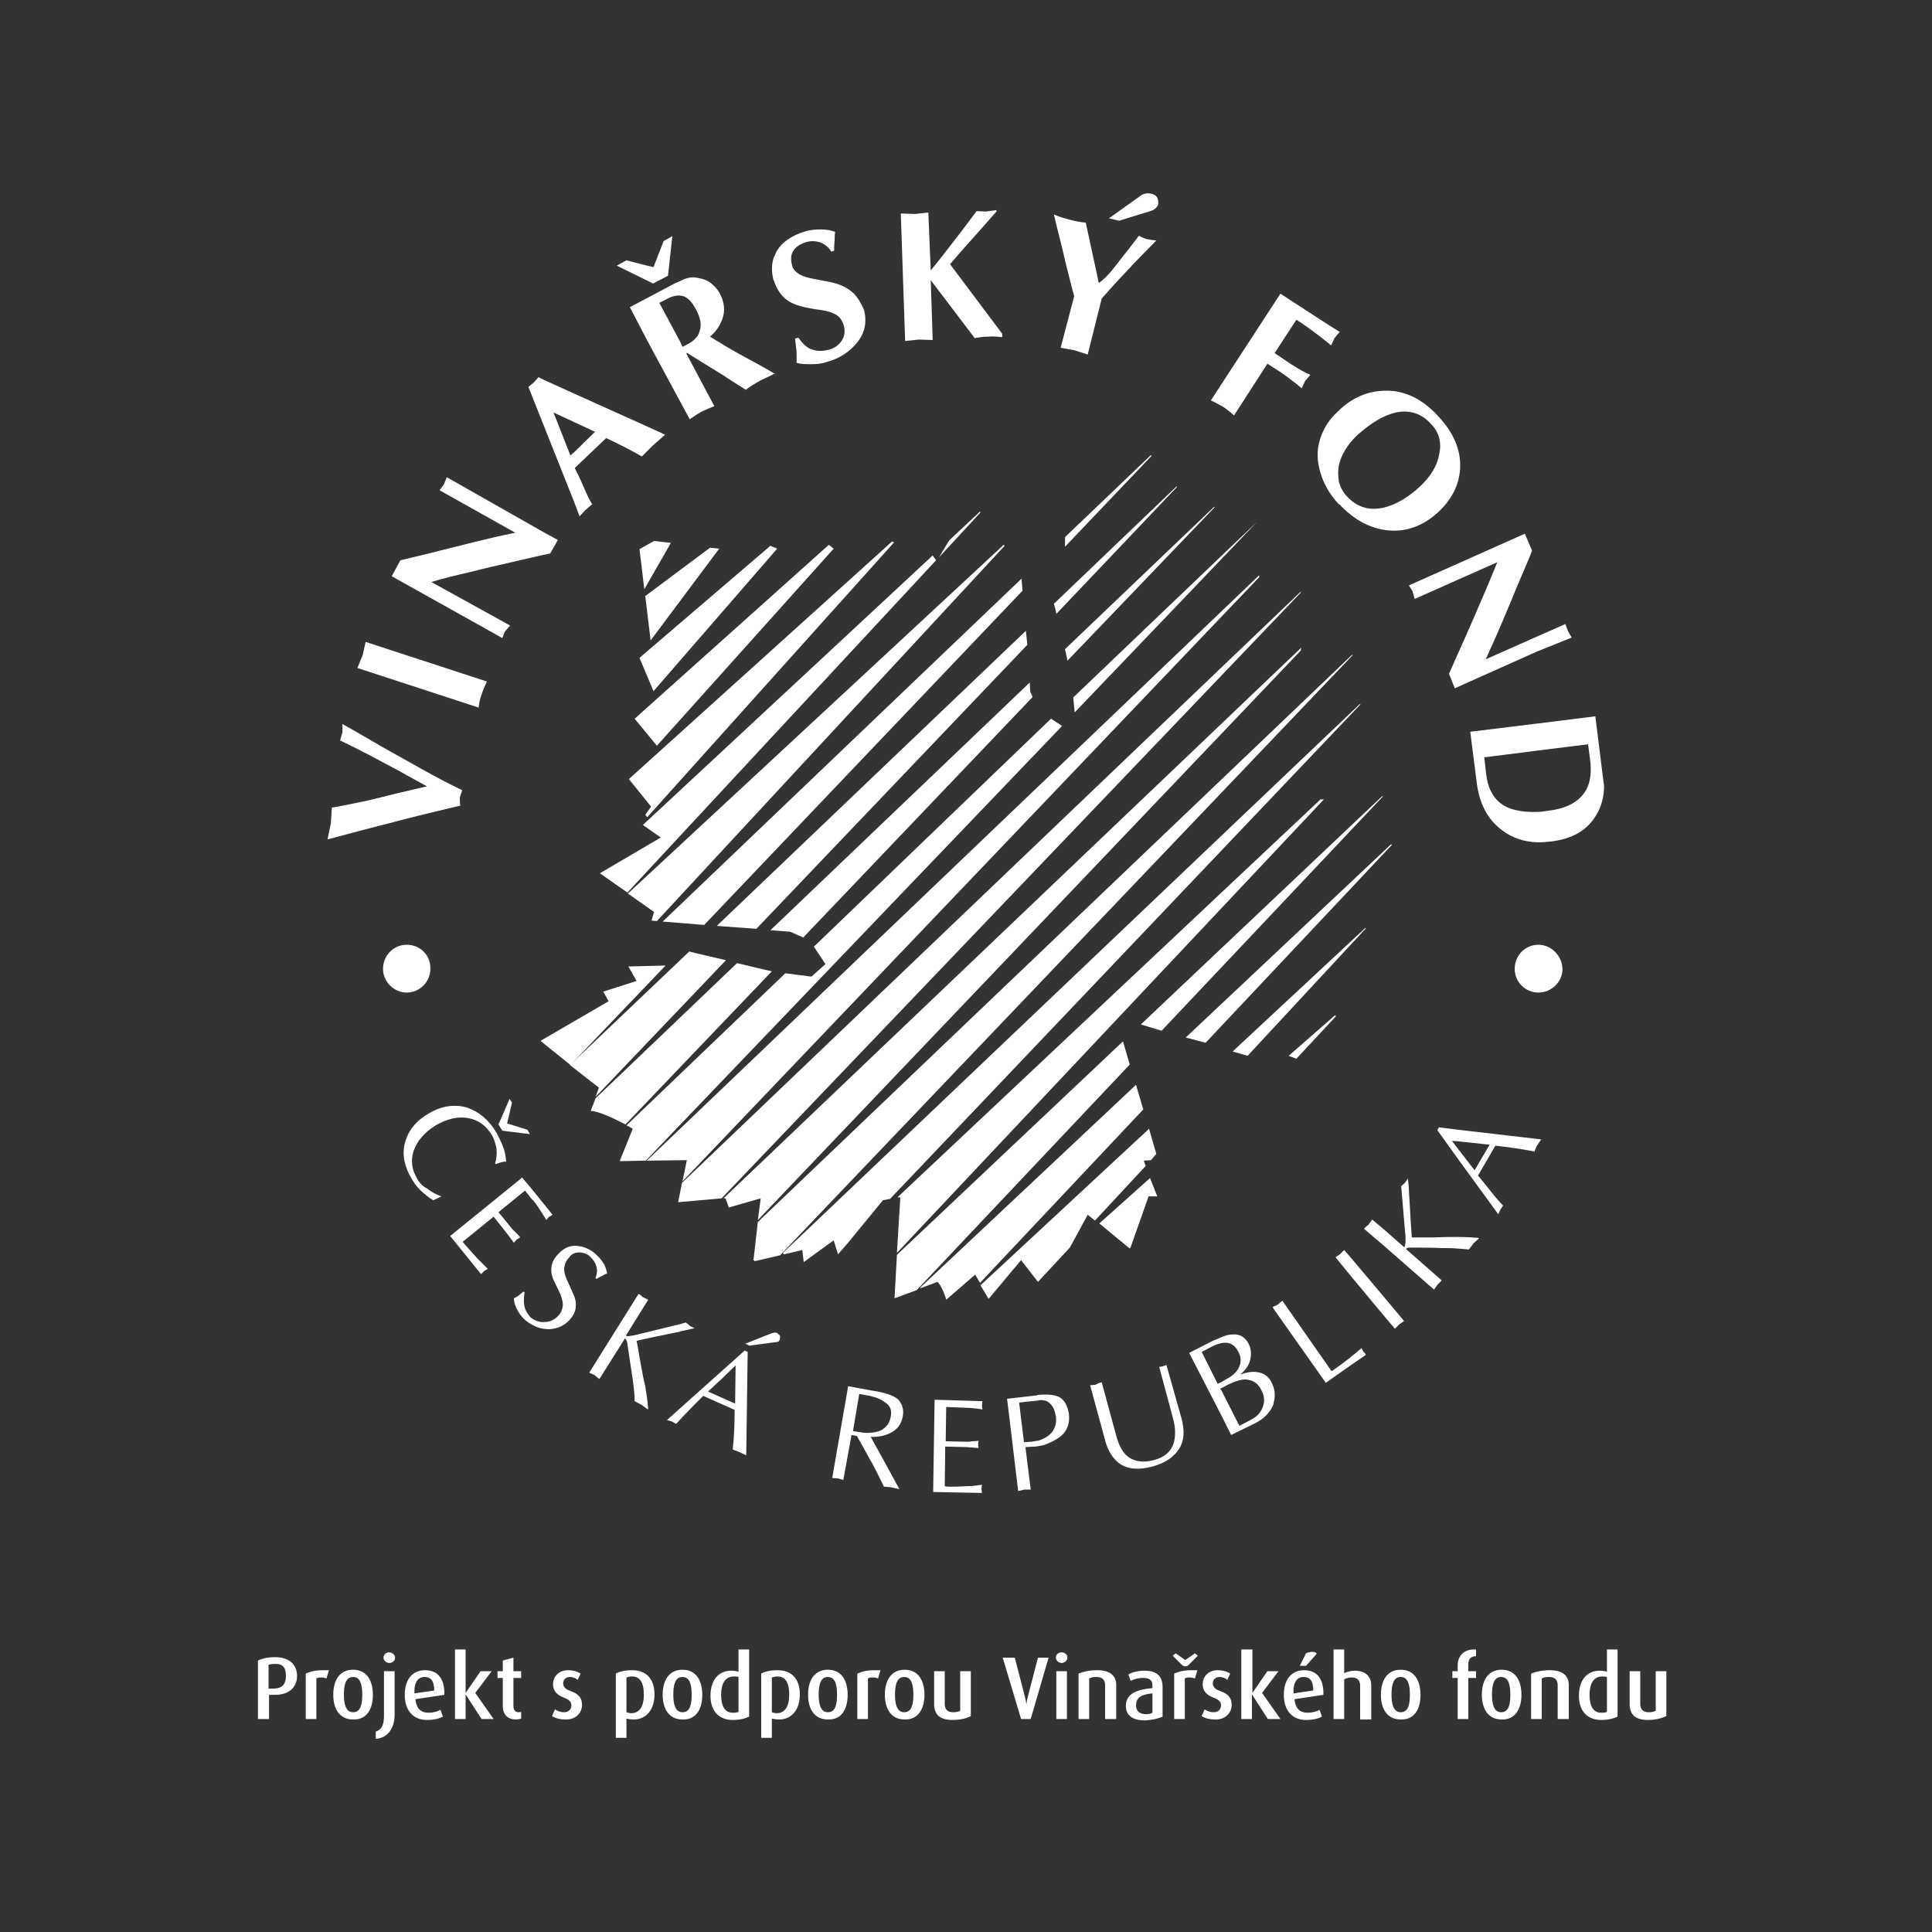 <?xml version="1.0" encoding="utf-8"?>
<!-- Generator: Adobe Illustrator 23.0.2, SVG Export Plug-In . SVG Version: 6.00 Build 0)  -->
<svg version="1.1" id="Vrstva_1" xmlns="http://www.w3.org/2000/svg" xmlns:xlink="http://www.w3.org/1999/xlink" x="0px" y="0px"
	 viewBox="0 0 400 400" style="enable-background:new 0 0 400 400;" xml:space="preserve">
<rect x="0" y="0" width="400" height="400" fill="#333333" stroke="none"/>
<style type="text/css">
	.st0{fill:#FFFFFF;}
	.st1{fill-rule:evenodd;clip-rule:evenodd;fill:#FFFFFF;}
	.st2{fill:none;}
</style>
<g>
	<path class="st0" d="M345,355.3V346h-2.2v8.2c-0.4,0.2-0.8,0.3-1.5,0.3c-1.2,0-1.7-0.7-1.7-1.7V346h-2.2v6.8c0,2.2,1.2,3.3,3.8,3.3
		C342.9,356.1,344.1,355.7,345,355.3 M332.7,354.4c-0.3,0.2-0.6,0.2-1.2,0.2c-1.7,0-2.4-1.5-2.4-3.7c0-2.1,0.7-3.8,2.6-3.8
		c0.3,0,0.7,0,1,0.1V354.4z M334.9,355.4v-13.9h-2.2v4.6c-0.4-0.1-0.9-0.2-1.5-0.2c-2.6,0-4.3,1.9-4.3,5.2c0,3.1,1.7,5,4.6,5
		C333,356.1,334.1,355.8,334.9,355.4 M324.8,355.9v-7.1c0-1.6-1-3-3.9-3c-1.7,0-2.9,0.3-3.9,0.7v9.4h2.2v-8.4
		c0.4-0.2,0.8-0.3,1.5-0.3c1.4,0,1.8,0.8,1.8,1.7v7H324.8z M312.7,350.9c0,1.9-0.3,3.6-1.9,3.6c-1.5,0-1.9-1.7-1.9-3.6
		c0-1.9,0.3-3.7,1.9-3.7C312.4,347.2,312.7,349,312.7,350.9 M315,350.9c0-3-1.3-5.2-4.1-5.2c-2.8,0-4.1,2.2-4.1,5.2
		c0,2.9,1.3,5.1,4.1,5.1C313.6,356.1,315,353.9,315,350.9 M305.6,347.4V346H304v-1.4c0-1.3,0.7-1.7,1.6-1.7v-1.4c-0.1,0-0.3,0-0.4,0
		c-2.1,0-3.4,1.3-3.4,3.3v1.2h-1.1v1.4h1.1v8.5h2.2v-8.5H305.6z M291.9,350.9c0,1.9-0.3,3.6-1.9,3.6c-1.5,0-1.9-1.7-1.9-3.6
		c0-1.9,0.3-3.7,1.9-3.7C291.6,347.2,291.9,349,291.9,350.9 M294.1,350.9c0-3-1.3-5.2-4.1-5.2c-2.8,0-4.1,2.2-4.1,5.2
		c0,2.9,1.3,5.1,4.1,5.1C292.8,356.1,294.1,353.9,294.1,350.9 M283.9,355.9v-7c0-1.5-0.9-3-3.4-3c-0.8,0-1.5,0.2-2.2,0.5v-4.9h-2.2
		v14.4h2.2v-8.2c0.5-0.3,1-0.4,1.6-0.4c1.3,0,1.7,0.8,1.7,1.7v7H283.9z M272.6,342.4c-0.1-0.3-0.5-0.4-0.9-0.4
		c-0.4,0-0.9,0.1-1.3,0.3l-1.3,2.6h1.3L272.6,342.4z M271.9,350l-4.1,0.6c-0.1-2.4,0.8-3.4,2.1-3.4C271.2,347.2,271.9,348,271.9,350
		 M274,350.9v-0.3c0-3.1-1.4-4.8-4-4.8c-2.6,0-4.2,1.9-4.2,5.1c0,3.3,1.8,5.2,4.6,5.2c1.5,0,2.6-0.3,3.3-0.7l-0.5-1.4
		c-0.5,0.3-1.4,0.6-2.5,0.6c-1.6,0-2.5-0.9-2.7-2.8L274,350.9z M265.1,355.9l-3.8-5.4l3.4-4.5h-2.3l-3.1,4.5h0v-9H257v14.4h2.2v-5.1
		h0l3.3,5.1H265.1z M255,353c0-1.2-0.4-2.2-2.4-2.9c-0.9-0.3-1.5-0.8-1.5-1.6c0-0.7,0.5-1.3,1.4-1.3c0.7,0,1.3,0.3,1.6,0.6l0.6-1.3
		c-0.6-0.4-1.5-0.7-2.6-0.7c-1.9,0-3.1,1.3-3.1,2.9c0,1,0.4,2.1,2.3,2.8c1,0.4,1.5,0.8,1.5,1.6c0,0.8-0.6,1.4-1.5,1.4
		c-0.8,0-1.5-0.3-1.9-0.6l-0.6,1.4c0.6,0.4,1.6,0.7,2.7,0.7C253.6,356.1,255,354.7,255,353 M248,342.8l-0.6-0.5l-2,1.4l-2-1.4
		l-0.6,0.5l1.9,1.9c0.2,0.2,0.5,0.3,0.7,0.3c0.3,0,0.5-0.1,0.7-0.3L248,342.8z M247.9,345.8l-0.8,0h-0.4c-1.7,0-2.7,0.3-3.6,0.7v9.4
		h2.2v-8.4c0.3-0.2,0.7-0.2,1.1-0.2c0.3,0,0.7,0.1,1,0.2L247.9,345.8z M238.6,354.6c-0.3,0.2-0.8,0.3-1.3,0.3
		c-1.3,0-2.1-0.6-2.1-1.8c0-1.8,1.3-2.3,3.4-2.5V354.6z M240.7,355.4v-6.1c0-2.6-1.6-3.4-3.7-3.4c-1.6,0-2.8,0.4-3.4,0.8l0.5,1.3
		c0.6-0.3,1.5-0.6,2.5-0.6c1.2,0,2,0.3,2,1.6v0.5c-3,0.3-5.5,1-5.5,3.7c0,1.9,1.3,3,4,3C238.6,356.1,239.9,355.8,240.7,355.4
		 M231.1,355.9v-7.1c0-1.6-1-3-3.9-3c-1.7,0-2.9,0.3-3.9,0.7v9.4h2.2v-8.4c0.4-0.2,0.8-0.3,1.5-0.3c1.4,0,1.8,0.8,1.8,1.7v7H231.1z
		 M221,343.2c0-0.6-0.5-1.1-1.2-1.1c-0.7,0-1.2,0.5-1.2,1.1c0,0.6,0.6,1.1,1.2,1.1C220.4,344.3,221,343.8,221,343.2 M220.9,346h-2.2
		v9.9h2.2V346z M217.1,343.2h-2.2l-2.1,8.1c-0.2,0.7-0.3,1.6-0.3,1.6h0c0,0-0.1-0.9-0.3-1.6l-2.1-8.1h-2.5l3.8,12.7h2L217.1,343.2z
		 M201,355.3V346h-2.2v8.2c-0.4,0.2-0.8,0.3-1.5,0.3c-1.2,0-1.7-0.7-1.7-1.7V346h-2.2v6.8c0,2.2,1.2,3.3,3.8,3.3
		C199,356.1,200.2,355.7,201,355.3 M189.1,350.9c0,1.9-0.3,3.6-1.9,3.6c-1.5,0-1.9-1.7-1.9-3.6c0-1.9,0.3-3.7,1.9-3.7
		C188.8,347.2,189.1,349,189.1,350.9 M191.4,350.9c0-3-1.3-5.2-4.1-5.2c-2.8,0-4.1,2.2-4.1,5.2c0,2.9,1.3,5.1,4.1,5.1
		C190,356.1,191.4,353.9,191.4,350.9 M182.3,345.8l-0.8,0h-0.4c-1.7,0-2.7,0.3-3.6,0.7v9.4h2.2v-8.4c0.3-0.2,0.7-0.2,1.1-0.2
		c0.3,0,0.7,0.1,1,0.2L182.3,345.8z M173.3,350.9c0,1.9-0.3,3.6-1.9,3.6c-1.5,0-1.9-1.7-1.9-3.6c0-1.9,0.3-3.7,1.9-3.7
		C173,347.2,173.3,349,173.3,350.9 M175.5,350.9c0-3-1.3-5.2-4.1-5.2c-2.8,0-4.1,2.2-4.1,5.2c0,2.9,1.3,5.1,4.1,5.1
		C174.2,356.1,175.5,353.9,175.5,350.9 M163.4,350.9c0,2.4-0.9,3.8-2.6,3.8c-0.4,0-0.7-0.1-1-0.2v-7.2c0.3-0.1,0.7-0.2,1.2-0.2
		C162.7,347.1,163.4,348.5,163.4,350.9 M165.6,350.8c0-3.2-1.7-5-4.6-5c-1.6,0-2.7,0.3-3.4,0.7v13.3h2.2v-4c0.3,0.1,0.9,0.2,1.5,0.2
		C163.8,356,165.6,354.1,165.6,350.8 M152.9,354.4c-0.3,0.2-0.6,0.2-1.2,0.2c-1.7,0-2.4-1.5-2.4-3.7c0-2.1,0.7-3.8,2.6-3.8
		c0.3,0,0.7,0,1,0.1V354.4z M155.1,355.4v-13.9h-2.2v4.6c-0.4-0.1-0.9-0.2-1.5-0.2c-2.6,0-4.3,1.9-4.3,5.2c0,3.1,1.7,5,4.6,5
		C153.2,356.1,154.3,355.8,155.1,355.4 M143.2,350.9c0,1.9-0.3,3.6-1.9,3.6c-1.5,0-1.9-1.7-1.9-3.6c0-1.9,0.3-3.7,1.9-3.7
		C142.9,347.2,143.2,349,143.2,350.9 M145.4,350.9c0-3-1.3-5.2-4.1-5.2c-2.8,0-4.1,2.2-4.1,5.2c0,2.9,1.3,5.1,4.1,5.1
		C144.1,356.1,145.4,353.9,145.4,350.9 M133.3,350.9c0,2.4-0.9,3.8-2.6,3.8c-0.4,0-0.7-0.1-1-0.2v-7.2c0.3-0.1,0.7-0.2,1.2-0.2
		C132.6,347.1,133.3,348.5,133.3,350.9 M135.5,350.8c0-3.2-1.7-5-4.6-5c-1.6,0-2.7,0.3-3.4,0.7v13.3h2.2v-4c0.3,0.1,0.9,0.2,1.5,0.2
		C133.7,356,135.5,354.1,135.5,350.8 M120.5,353c0-1.2-0.4-2.2-2.4-2.9c-0.9-0.3-1.5-0.8-1.5-1.6c0-0.7,0.5-1.3,1.4-1.3
		c0.7,0,1.3,0.3,1.6,0.6l0.6-1.3c-0.6-0.4-1.5-0.7-2.6-0.7c-1.9,0-3.1,1.3-3.1,2.9c0,1,0.4,2.1,2.3,2.8c1,0.4,1.5,0.8,1.5,1.6
		c0,0.8-0.6,1.4-1.5,1.4c-0.8,0-1.5-0.3-1.9-0.6l-0.6,1.4c0.6,0.4,1.6,0.7,2.7,0.7C119.1,356.1,120.5,354.7,120.5,353 M107.9,355.8
		v-1.4c-0.2,0.1-0.3,0.1-0.5,0.1c-0.8,0-1.1-0.5-1.1-1.3v-5.8h1.6V346h-1.6v-2.8l-2.2,0.6v2.2h-1.1v1.4h1.1v5.9
		c0,1.4,0.8,2.7,2.7,2.7C107.3,356,107.7,355.9,107.9,355.8 M102.2,355.9l-3.8-5.4l3.4-4.5h-2.3l-3.1,4.5h0v-9h-2.2v14.4h2.2v-5.1h0
		l3.3,5.1H102.2z M89.9,350l-4.1,0.6c-0.1-2.4,0.8-3.4,2.1-3.4C89.2,347.2,89.9,348,89.9,350 M92,350.9v-0.3c0-3.1-1.4-4.8-4-4.8
		c-2.6,0-4.2,1.9-4.2,5.1c0,3.3,1.8,5.2,4.6,5.2c1.5,0,2.6-0.3,3.3-0.7l-0.5-1.4c-0.5,0.3-1.4,0.6-2.5,0.6c-1.6,0-2.5-0.9-2.7-2.8
		L92,350.9z M81.8,343.2c0-0.6-0.6-1.1-1.2-1.1c-0.7,0-1.2,0.5-1.2,1.1c0,0.6,0.6,1.1,1.2,1.1C81.3,344.3,81.8,343.8,81.8,343.2
		 M81.7,355V346h-2.2v9.3c0,2.1-0.7,2.9-1.7,3.2v1.5C80,359.9,81.7,358.1,81.7,355 M75,350.9c0,1.9-0.3,3.6-1.9,3.6
		c-1.5,0-1.9-1.7-1.9-3.6c0-1.9,0.3-3.7,1.9-3.7C74.7,347.2,75,349,75,350.9 M77.2,350.9c0-3-1.3-5.2-4.1-5.2
		c-2.8,0-4.1,2.2-4.1,5.2c0,2.9,1.3,5.1,4.1,5.1C75.9,356.1,77.2,353.9,77.2,350.9 M68.1,345.8l-0.8,0h-0.4c-1.7,0-2.7,0.3-3.6,0.7
		v9.4h2.2v-8.4c0.3-0.2,0.7-0.2,1.1-0.2c0.3,0,0.7,0.1,1,0.2L68.1,345.8z M59.2,347c0,1.6-0.7,2.6-2.6,2.6c-0.2,0-0.3,0-0.5,0
		l-0.5,0v-4.9c0.2-0.1,0.6-0.2,1.2-0.2C58.6,344.4,59.2,345.3,59.2,347 M61.5,347c0-2.2-1.4-3.9-4.6-3.9c-1.5,0-2.7,0.3-3.5,0.7
		v12.1h2.3v-5l0.5,0c0.2,0,0.5,0,0.7,0C60.1,350.9,61.5,349.1,61.5,347"/>
	<polygon class="st0" points="238.1,243.9 239.6,247.7 237.8,247.7 234.1,258.2 233.9,258.5 227.6,253.3 	"/>
	<polygon class="st0" points="276.4,210.2 276.6,210.4 268.4,219.2 266.8,218.6 	"/>
	<path class="st0" d="M237.9,233.7l1.5,5.2l-1.1,1.3l-1.5,0.1l0.4,1.1l-10.5,11.3l-1.5-1.2l-3.7,6.8l-6.6,7.1l-3.5-4.5l-6.7,8
		l-0.1-0.1l-1.6-2.7L237.9,233.7z M282.7,192.1l0.1,0.1l-24.5,26.4l-3.1-0.9L282.7,192.1z"/>
	<path class="st1" d="M235.2,224.6l1.5,5.1l-33.8,35.9l-1-1.7l-6,5.2c-0.2-0.9-1.1-3.1-1.8-3.7l-3.5,1.3l-0.1-0.1L235.2,224.6z
		 M288,174.8c0.1,0.1,0.1,0.1,0.2,0.1l-38.6,41l-4.1-1.1L288,174.8z"/>
	<path class="st1" d="M232.5,215.6l1.4,4.8l-44.1,46.7l-4.6,1.7l0.5-9L232.5,215.6z M286.1,164.9l0.3-0.1l-45.9,48.6l-4.3-1.3
		L286.1,164.9z"/>
	<polygon class="st1" points="273.4,165.5 274.1,165.5 185.7,259.4 186.4,247.9 185.8,247.9 	"/>
	<polygon class="st1" points="281.5,145.8 281.7,145.8 184.3,248.2 182.8,248.5 175.5,257.4 173.5,259.7 172.6,256.8 166.4,261.3 
		166.1,258.8 162.3,259.7 162.1,259.4 	"/>
	<polygon class="st1" points="279.9,135.6 280.1,135.6 161.5,259.9 156.3,261.1 156,260.9 156.9,253 	"/>
	<polygon class="st1" points="269.4,134.1 269.3,134.7 156.9,252.6 157.5,248.1 150.9,250 150.2,248.1 149.8,248.1 	"/>
	<polygon class="st1" points="269.3,122.5 269.3,122.7 149.4,248.1 140.4,248.9 141.2,244.9 	"/>
	<polygon class="st1" points="260.7,119.1 260.7,119.5 141.3,244.6 142.2,240.2 133.9,240.3 	"/>
	<path class="st1" d="M222.5,147.5L222.5,147.5l-0.3-3.1l38-36.3l0.1-0.1L222.5,147.5z M217.6,148.8l2.3,1.5l-86.2,90l-5.4,0.1
		l2.7-6.7c-0.5-0.3-0.9-0.5-1.3-0.7l32.9-31.5l5.4,0.7l2.9-2.6l-2.4-3.6L217.6,148.8z"/>
	<path class="st1" d="M129.5,232.8c-2.7-1.4-5.8-2.8-7.2-2.8l1-2.6l29.3-28c3.3,0.8,6.2,1.5,7.2,1.7L129.5,232.8z M221,136.8
		c-0.1-0.7-0.3-1.5-0.5-2.4l30.9-29.5c0,0,0,0.1,0.1,0.1L221,136.8z M213.2,141.3l0.1,1.9l0.5,1.1l-47.5,49.8l-2.7-1.2l-4.1-0.3
		L213.2,141.3z"/>
	<path class="st1" d="M123.3,227.1l0.7-1.9l-6-4.7l24.7-23.5c1.9,0.5,4.7,1.1,7.6,1.8L123.3,227.1z M218.7,127.1
		c-0.1-0.7-0.3-1.4-0.5-2.1l25.4-24.3l0.1,0.1L218.7,127.1z M212.4,130.6l0.3,2.9l-56.1,58.8l-8.2-0.6L212.4,130.6z"/>
	<polygon class="st1" points="118.1,220.5 111.9,215.5 126,207.3 124.9,205.3 131.8,203.1 130.1,200.1 137.8,199.9 	"/>
	<polygon class="st1" points="220.5,113.2 220.5,111.2 238.3,94.2 238.4,94.4 	"/>
	<polygon class="st1" points="211.5,119.8 211.7,122.3 145.8,191.5 137.2,190.8 	"/>
	<polygon class="st1" points="207.8,112.8 208,113 136,190.7 134.9,190.6 135.4,188.8 130,185 	"/>
	<path class="st1" d="M194.4,115.4l2.1-3.5l6.4-6l0.1,0.2L194.4,115.4z M193.1,115l0.7,1l-63.9,68.8l-5.7-4l12.6-7.4l-3.7-2.6
		L193.1,115z"/>
	<polygon class="st1" points="184.7,112.1 185.1,112.3 134,169.2 133.6,168.7 134.8,167 130.2,161.3 	"/>
	<polygon class="st1" points="171.6,112.8 172.6,113.6 136,154.4 131.4,148.8 	"/>
	<polygon class="st1" points="159.5,113 160.9,113.6 135.3,143.1 132.4,136.2 	"/>
	<polygon class="st1" points="147,113.4 148.9,113.6 134.7,132.6 133.6,123.4 	"/>
	<polygon class="st1" points="135.4,112 138.9,112.4 133.4,122 132.4,113.7 	"/>
	<path class="st1" d="M176.7,60.7c-1.3-1.2-3-2-5.3-2.4l-3.1-0.6c-1.1-0.2-2-0.5-2.6-0.8c-0.9-0.5-1.5-1.1-1.7-1.9
		c-0.3-1.2-0.3-2.2,0.2-3c0.5-0.9,1.5-1.5,2.8-1.9c1.1-0.3,2.1-0.2,3.1,0.2c0.8,0.4,1.5,0.9,2,1.8l0.6-0.2c0-0.5,0-1.2,0.1-2.1
		c0-0.5,0-1.1,0.1-1.8c-0.8-0.3-1.8-0.5-2.9-0.5c-1.1,0-2.3,0.1-3.3,0.4c-2.9,0.9-4.9,2.3-6,4.3c-0.1,0.3-0.3,0.7-0.5,1.1
		c-0.5,1.5-0.5,3.1,0,4.9V58c0.6,1.9,1.6,3.4,3,4.3c1.2,0.8,3,1.3,5.4,1.7c2,0.2,3.5,0.6,4.4,1.1c0.9,0.5,1.4,1.3,1.7,2.3
		c0.3,1.1,0.2,2.1-0.4,3.1c-0.6,0.9-1.5,1.6-2.7,1.9c-1.5,0.4-2.7,0.3-3.9-0.2c-1-0.5-1.7-1.3-2.4-2.3l-0.7,0.2
		c0.1,0.9,0.2,1.8,0.3,2.5c0,0.7,0.1,1.6,0,2.5c0.9,0.3,2,0.3,3.1,0.3c1.1,0,2.2-0.1,3.3-0.5c2.6-0.7,4.6-2.1,6.1-3.9
		c1.7-2.1,2.1-4.3,1.5-6.8C178.3,62.8,177.6,61.6,176.7,60.7 M238.3,40.1c-0.9-0.2-1.7,0-2.4,0.6l-1.4,1l-4.9,3.5l2.1,0.5l2.9-0.9
		l3.6-1.1c0.9-0.3,1.4-0.8,1.6-1.4C239.9,41.1,239.5,40.3,238.3,40.1 M235.8,48.8c-0.2,0.3-0.7,0.9-1.3,1.7c-0.8,1.1-2,2.5-3.5,4.5
		c-1.3,1.7-2.5,2.9-3.5,3.6c-0.9-4.1-1.8-8.4-2.7-12.5c-1.1-0.1-2.1-0.3-3.3-0.6c-1.1-0.3-2.2-0.6-3.3-1.1c0.3,1.4,0.8,3.3,1.4,5.7
		c0.7,2.8,1.1,4.8,1.4,5.8c0.5,1.9,0.9,3.7,1.4,5.4L219.6,72l2.8,0.5l2.8,0.9l2.9-11.6c1.5-1.7,3.3-3.7,5.4-5.9
		c0.3-0.3,0.7-0.7,0.9-1c1.7-1.7,3.3-3.4,5-5.1c-0.9-0.1-1.6-0.2-2-0.3C237.1,49.4,236.5,49.2,235.8,48.8 M272.4,69
		c1,0.7,1.9,1.5,2.7,2.1c0.1,0.1,0.3,0.3,0.5,0.4l0.7-1.5l0.9-1.1l0.2-0.2l-0.2-0.1l-2.1-1.3l-10-6.5l-14.4,22.1
		c1.1,0.5,1.9,1,2.5,1.3c0.6,0.4,1.4,1,2.3,1.8l6.9-10.7c1.9,1.2,3.3,2.1,4.2,2.8c0.9,0.7,1.9,1.4,2.9,2.3l0.7-1.5l1.1-1.3
		c-1-0.4-2.3-1.1-4-2.2l-3.4-2.3l4.5-6.9C270,67.2,271.2,68.1,272.4,69 M327.9,164.3c-1.5,2-4,3.2-7.7,3.6c-0.7,0.1-1.3,0.2-1.9,0.2
		c-3.5,0.1-6.2-0.5-8-2.1c-1.4-1.3-2.3-3.1-2.6-5.7l-0.4-3.5l11-1.4l10.5-1.3l0.5,3.9C329.5,160.7,329.1,162.7,327.9,164.3
		 M331.9,161.2l-1.6-12.9l-12,1.5l-13.9,1.7l1.3,10.2c0.5,4.6,2.3,8,5.3,10.2c2.1,1.6,4.5,2.4,7.4,2.5c1,0,1.9-0.1,2.9-0.2
		c3.9-0.5,6.8-2,8.7-4.7c1.3-1.8,2-3.9,2.1-6.3v-0.6C332,162.2,332,161.7,331.9,161.2 M293.8,100.9c-2.1,1.9-4.3,3.3-6.6,4
		c-3.3,1-6,0.3-8.2-2c-0.9-0.9-1.5-2-1.8-3.2c-0.1-0.8-0.2-1.7-0.1-2.6c0-0.3,0.1-0.5,0.1-0.8c0.5-2.1,1.7-4.2,3.8-6.2
		c2.8-2.5,5.4-4.1,8-4.7c2.8-0.6,5.3,0.2,7.2,2.3c1.7,1.7,2.3,3.8,1.8,6.2C297.6,96.4,296.2,98.7,293.8,100.9 M302.3,97
		c0.2-3.8-1.3-7.4-4.6-10.9c-3.3-3.6-7.1-5.4-11.2-5.2c-3.3,0.1-6.4,1.4-9,3.8l-0.3,0.3l-0.1,0.1c-0.8,0.7-1.5,1.5-2,2.2
		c-1.2,1.7-1.9,3.5-2.2,5.4c-0.3,2.2,0.1,4.5,1.1,6.9c0.3,0.7,0.7,1.4,1.1,2.1c0.6,0.9,1.3,1.9,2.1,2.7h0.1c3,3.2,6.3,5,10,5.4
		c3.8,0.4,7.3-0.9,10.4-3.7C300.6,103.4,302.1,100.4,302.3,97 M325.4,132l-0.8-1.4l-0.5-1.4l-5.9,2.6l-10.6,4.7
		c1.3-2.9,2.5-5.5,3.5-7.9c1-2.4,2-4.7,3-7.2c1.4-3.3,2.5-5.8,3.1-7.4l-1.5-3.5l-24,10.7l0.7,1.1l0.5,1.7l17.1-7.6
		c-0.9,2.2-2,4.9-3.4,8.1c-1.1,2.6-2.2,5.1-3.3,7.6c-1.1,2.4-2.2,4.9-3.3,7.4l1.2,3l17-7.6L325.4,132z M201.7,49
		c1-1.1,2.5-2.8,4.6-5.2v-0.3l-2.2,0.3l-1.9-0.1c-2.6,3.5-4.2,5.6-4.7,6.2c-1.9,2.5-3.5,4.5-4.8,6.1l-0.5-12l-2.8,0.3l-2.9-0.1
		l0.9,26.4l2.9-0.3l2.8,0.1L192.7,58l9.1,12c1.1-0.2,2-0.3,2.8-0.3c0.9-0.1,1.9,0,2.9,0.1v-0.7l-10.8-14.4
		C198.3,52.8,199.9,51,201.7,49 M92.5,98.8l-0.6,1.5l-0.9,1.2l15.7,8.8c-3.1,0.6-5.9,1.3-8.4,1.9c-2.5,0.6-5.1,1.3-7.6,1.9
		c-3.5,0.9-6.2,1.5-7.8,1.9l-1.8,3.3l22.9,12.8l0.5-1.3l1.1-1.3l-16.3-9c2.3-0.7,5.1-1.4,8.6-2.2c2.7-0.7,5.4-1.3,8-1.9
		c2.1-0.5,4.3-1,6.5-1.5c0.5-0.1,1-0.2,1.5-0.3l1.6-2.8l-3.1-1.7L92.5,98.8z M95.7,163.6c-2.5-1.2-5.4-2.7-8.6-4.5
		c-2.8-1.6-5.6-3.1-8.2-4.6c-2.6-1.5-5.3-3.1-8-4.6v1.7l-0.5,1.7c1.7,0.8,3.9,1.9,6.4,3.2c1.5,0.8,3.5,1.9,6,3.2
		c1.9,1.1,3.8,2.1,5.6,3.1c-0.8,0.2-3,0.7-6.4,1.5c-2.7,0.7-4.8,1.2-6.6,1.6c-2.5,0.5-4.7,1-6.7,1.3l-0.2,3.3l-0.7,3.3
		c4.4-1.2,9-2.4,13.7-3.6c4.1-1.1,8.7-2.2,13.8-3.4c-0.1-0.6-0.1-1.1-0.1-1.6C95.3,164.7,95.5,164.2,95.7,163.6 M144.8,68.7
		c-0.3,1.1-1.3,2-2.7,2.7l-0.8,0.4l-0.5-1.1l-4.3-8l1.2-0.6c1.2-0.7,2.3-1,3.1-0.9h0.1c1.2,0.1,2.3,1.1,3.2,2.9
		C145.1,65.9,145.3,67.4,144.8,68.7 M153.8,73.7c-2.4-1.3-4.7-2.7-6.8-4c1.2-1,2-2.2,2.5-3.5c0.7-1.8,0.5-3.6-0.5-5.5
		c-0.4-0.7-0.9-1.3-1.5-1.8c-0.5-0.5-1.2-0.9-1.9-1.1c-1.1-0.3-2.1-0.5-2.9-0.3c-0.5,0.1-1.2,0.3-1.9,0.7c-0.5,0.2-1.2,0.5-1.9,0.9
		l-4.9,2.6l-3.6,1.9l3.6,6.9l6.8,12.6l2,3.7c1-0.7,1.8-1.2,2.5-1.6c0.7-0.3,1.5-0.7,2.6-1.1l-5.8-10.9l0.2-0.1
		c1.8,1.1,4.3,2.7,7.6,4.7c1,0.7,2.5,1.6,4.5,2.9c1.1-0.8,2.1-1.4,3-1.9c0.8-0.4,1.7-0.8,2.7-1.3c0.1-0.1,0.3-0.1,0.4-0.1
		c-0.1-0.1-0.3-0.1-0.4-0.2C158.1,76,156,74.9,153.8,73.7 M75.1,135.6l-1.1,2.7l25.1,8.2c0.1-1,0.3-1.9,0.6-2.7
		c0.3-0.9,0.7-1.8,1.1-2.7l-25.1-8.2L75.1,135.6z M135.2,58.7l3.1-1.6l0.9-8.2l-1.8,1l-2.1,5.4L134,55l-4.3-1.1l-2,1.1l6.3,3.1
		L135.2,58.7z M118.9,93.6l-0.8,0.7l-3.5-8.9l4.3,2l4.3,2L118.9,93.6z M118.9,81.5l-6.4-2.9l-1-0.5l-1,1.1l-1.1,0.9l3.1,7.8
		l6.4,16.1l1.1,2.9l1.1-1.2l1.5-1.3c-0.6-0.9-1.3-2.5-2.3-4.8c-0.3-0.7-0.7-1.5-1.3-2.7l6.5-6.2c2.6,1.2,5.1,2.5,7.4,3.8l1.1-1.1
		l1.1-1.1l2.6-2.3l-3.7-1.7L118.9,81.5z"/>
	<path class="st1" d="M84.2,195.6c-2.7,0-4.9,2.2-4.9,5c0,2.7,2.3,4.9,4.9,4.9c2.7,0,4.9-2.2,4.9-4.9
		C89.2,197.8,87,195.6,84.2,195.6"/>
	<path class="st1" d="M318.5,195.6c-2.7,0-4.9,2.2-4.9,5c0,2.7,2.2,4.9,4.9,4.9c2.7,0,5-2.2,5-4.9
		C323.4,197.8,321.1,195.6,318.5,195.6"/>
	<path class="st1" d="M261.4,291.4c-0.4,1.1-1.2,1.9-2.3,2.5l-2.5,1.3l-3.7-7.3l-0.3-0.4l0.3-0.1l1.3-0.7c1.4-0.7,2.7-1.1,3.7-1.1
		c1.5,0.1,2.6,0.8,3.3,2.3C261.8,289.1,261.9,290.2,261.4,291.4 M248.8,279.9l1.9-1c0.8-0.4,1.5-0.7,2.1-0.8
		c0.4-0.1,0.7-0.1,1.1-0.1c1.1,0.1,1.9,0.7,2.5,1.9c0.6,1.1,0.6,2.2,0.1,3.2c-0.5,1.1-1.5,1.9-2.9,2.6l-0.8,0.5l-0.7,0.3
		L248.8,279.9z M263.3,286.3c-0.6-1.3-1.6-2-2.9-2.2c-1.1-0.2-2.3,0-3.6,0.5c1-0.9,1.7-1.8,2-2.9c0.3-1.2,0.3-2.4-0.3-3.5
		c-0.7-1.4-1.9-2.1-3.5-1.9c-0.6,0-1.3,0.2-2,0.5c-0.5,0.2-1.1,0.5-1.7,0.7l-5.1,2.6l6.8,13.2l1.9,3.8l5.1-2.5
		c1.7-0.9,2.9-2.1,3.6-3.7c0.1-0.1,0.1-0.3,0.1-0.5c0.3-1.1,0.3-2.1,0-3.1C263.6,287,263.5,286.7,263.3,286.3 M241.5,282.6l-0.8,0.3
		L240,283l2.9,10.8c0.5,1.9,0.5,3.5,0.1,5c-0.6,1.8-1.9,2.9-4.1,3.5c-2.3,0.6-4.2,0.3-5.6-0.9c-0.9-0.8-1.6-2.1-2.1-3.8l-3.1-11.4
		c-0.3,0.1-0.5,0.1-0.7,0.2c-0.2,0.1-0.4,0.2-0.6,0.3l-1.1,0.1l3.1,11.4c0.6,2.3,1.7,3.9,3.1,4.9c1.7,1.1,3.9,1.3,6.8,0.5
		c2.5-0.7,4.3-1.9,5.4-3.6c1.1-1.7,1.2-3.8,0.5-6.4L241.5,282.6z M217.9,296.4c-0.7,0.9-1.7,1.5-3,1.9c0,0,0,0-0.1,0h-0.3
		c-0.1,0.1-0.3,0.1-0.5,0.1c-0.2,0.1-0.4,0.1-0.7,0.1l-1.3,0.1l-1-8.2l1.5-0.2c0.3,0,0.8-0.1,1.3-0.1c0.5-0.1,0.8-0.1,1-0.1
		c0.1,0,0.1,0,0.2-0.1c1.1-0.1,1.9,0.1,2.5,0.8c0.6,0.6,0.9,1.4,1.1,2.5C218.8,294.4,218.5,295.5,217.9,296.4 M219.4,289.3
		c-0.9-0.5-2.5-0.7-4.5-0.5c-0.1,0-0.1,0.1-0.2,0.1l-6.2,0.7l0.6,4.9l1.7,14.2l1.3-0.3h1.3l-1.1-8.8l2.1-0.1l0.6-0.1l1.1-0.2
		c1.9-0.7,3.3-1.5,4.1-2.4c0.9-1.1,1.3-2.4,1.1-4.1C221,291,220.4,289.9,219.4,289.3 M193.5,289.8l-0.3,19.1l10.1,0.2l-0.1-0.9
		l0.1-0.8c-0.7,0.1-1.8,0.3-3.3,0.3c-1.5,0.1-2.7,0.1-3.7,0.1l-0.7-0.1l0.1-8.2l4.4,0.1l2.5,0.2l-0.1-0.7l0.1-0.8
		c-0.3,0-0.7,0.1-1.3,0.1c-0.5,0.1-0.9,0.1-1.1,0.1l-4.4-0.1l0.1-7.1l2.5,0.1c0.8,0,1.7,0.1,2.6,0.1c1,0.1,1.8,0.2,2.4,0.3l-0.1-0.7
		l0.1-1L193.5,289.8z M282.3,279.9l-0.4-0.8c-0.7,0.6-1.5,1.3-2.3,1.9c-0.1,0.1-0.3,0.3-0.5,0.4c-0.9,0.7-1.8,1.4-2.7,2l-0.7,0.5
		l-10.2-14.6l-1.1,0.9l-0.7,0.3l-0.2,0.1l0.2,0.4l10.8,15.3l5.1-3.6l3.2-2.2c-0.1-0.1-0.1-0.3-0.2-0.3
		C282.5,280.1,282.5,280,282.3,279.9 M305.3,242.3l-3.4-4.4l-1.3-1.7l1.3,0.1l6.5,0.7L305.3,242.3z M301.9,233.9l-4-0.5l-0.3,0.6
		l4.3,6l8.3,11.4l0.4-0.9l0.6-0.9c-0.8-0.8-1.9-2.1-3.3-3.9c-0.5-0.6-1.1-1.4-1.9-2.3l3.6-6.2c2.7,0.3,5.5,0.7,8.1,1.2l0.5-1.2
		l0.9-1.3L301.9,233.9z M301.9,256.1h-0.4c-1,0-2.5,0-4.6,0.1h-4.6c-0.1-1.3-0.3-4.1-0.5-8.1c-0.1-1.1-0.1-2.5-0.3-4.1l-0.7,1
		c-0.2,0.1-0.3,0.3-0.4,0.3l-0.3,0.3l0.8,9.4c0.1,0.7,0.1,1.3,0.1,1.7c0,0.7-0.1,1.2-0.2,1.4l-0.1,0.1l-4.1-3.6l-2.5-2.1l-0.8,1.1
		c-0.1,0.1-0.3,0.2-0.4,0.3c-0.1,0.1-0.3,0.3-0.5,0.5l4.1,3.5l10.4,9.1l0.7-1l0.9-0.9l-7.4-6.5l0.1-0.1c0.1-0.1,0.2-0.2,0.5-0.2h0.6
		c2.1,0,4.1,0,6.1,0.1c1.3,0,2.5,0,3.4,0.1c0.9,0.1,1.7,0.1,2.3,0.2l1-1.3l1.1-1l-0.1-0.1C305,256.2,303.5,256.1,301.9,256.1
		 M279.6,260.3l-1.3-1.5l-0.9,0.9l-0.9,0.6l3.1,3.8l7,8.4l2.2,2.6l0.9-0.9l1-0.7l-4.1-4.9L279.6,260.3z M184.4,293.4
		c-0.2,1-0.7,1.9-1.5,2.4c-0.6,0.5-1.4,0.7-2.3,0.8c-0.8,0.1-1.7,0.1-2.6-0.1c-0.3,0-0.5-0.1-0.7-0.1c-0.2,0-0.5-0.1-0.7-0.1
		l1.3-7.7l2.2,0.4c0.1,0,0.3,0.1,0.4,0.1c1.2,0.3,2.1,0.7,2.8,1.3C184.3,291,184.7,292,184.4,293.4 M181.7,288.1l-1.2-0.2l-4.9-0.9
		l-3.3,19l1.2,0.1l1.1,0.3l1.7-9.3l1.1,0.2c0.7,1.2,1.7,3,2.9,5.2c0.1,0.1,0.1,0.2,0.2,0.3c0.9,1.7,1.7,3.3,2.5,5l1.3,0.1l1.9,0.4
		c-1.9-3.5-3.8-7-5.7-10.4c-0.1-0.1-0.1-0.3-0.3-0.4h0.3c1.3,0,2.5-0.2,3.6-0.7c1.6-0.7,2.5-1.9,2.8-3.5c0.3-1.4-0.1-2.6-0.9-3.5
		C185.3,289.1,183.8,288.5,181.7,288.1 M107,256.6l0.7-0.4c-0.2-0.3-0.5-0.6-0.9-1c-0.4-0.4-0.7-0.7-0.8-0.8l-2.1-2.6l-0.7-0.8
		l0.7-0.6l4.8-3.9l1.5,1.9h0.1c0.5,0.6,1,1.3,1.5,2.1c0.5,0.8,1,1.5,1.3,2.1l0.5-0.6l0.8-0.5l-4.2-5.2l-2.1-2.5l-4.3,3.5l-10.6,8.6
		l6.4,7.9l0.7-0.7l0.7-0.4c-0.5-0.5-1.3-1.3-2.3-2.3c-1-1.1-1.8-2-2.5-2.8l-0.4-0.5l6.4-5.2l1.6,2l1.1,1.4l1.5,2L107,256.6z
		 M86.3,243.9c-1-1.7-1.3-3.5-0.7-5.5c0.7-2.1,2.2-3.9,4.6-5.4c2.4-1.4,4.7-1.9,6.8-1.5c2.1,0.4,3.7,1.6,4.9,3.6
		c0.5,0.9,0.7,1.8,0.9,2.7c0.1,1.1,0,2.1-0.3,3.1l0.2,0.1c0.5-0.2,0.9-0.3,1.2-0.4h0.1c0.3-0.1,0.5-0.1,0.8-0.1
		c-0.1-1.2-0.3-2.3-0.7-3.2c-0.1-0.1-0.1-0.3-0.1-0.3c-0.3-0.7-0.7-1.5-1.1-2.3c-1.6-2.8-3.7-4.5-6.2-5.4c-2.5-0.7-5.1-0.4-7.7,1.1
		c-2.7,1.5-4.4,3.5-5.1,6c-0.7,2.3-0.3,4.9,1.3,7.6c0.5,0.9,1.1,1.7,1.9,2.5c0.8,0.7,1.7,1.5,2.6,2l1.7-0.8
		c-1.1-0.4-2.1-0.9-2.9-1.6C87.6,245.7,86.8,244.9,86.3,243.9 M109.7,234.8l-0.5-0.9l-4.2-1.3l1-4.3l-0.5-0.8l-1.5,3.5l-0.8,1.8
		l0.8,1.3L109.7,234.8z M132.6,282.1c-0.3-1.6-0.5-3.1-0.8-4.5c1.3-0.3,4-0.9,8-1.7c0.4-0.1,0.8-0.1,1.2-0.3
		c0.8-0.1,1.7-0.4,2.8-0.6l-1-0.5c-0.2-0.2-0.3-0.3-0.4-0.4c-0.1-0.1-0.3-0.1-0.4-0.3l-1,0.3l-8.2,2c-0.7,0.2-1.3,0.3-1.7,0.4
		c-0.7,0.1-1.2,0.2-1.4,0.1l-0.1-0.1l4.6-7.4l-1.2-0.6c-0.1-0.1-0.2-0.2-0.3-0.3c-0.1-0.1-0.3-0.2-0.5-0.3l-8.4,13.4l-1.8,2.9
		l1.1,0.5l0.7,0.6l0.3,0.2l5.3-8.4l0.1,0.1c0.1,0.1,0.2,0.3,0.3,0.5c0,0.1,0.1,0.3,0.1,0.6c0.3,2,0.6,4,0.9,6
		c0.4,2.5,0.6,4.5,0.6,5.8l1.5,0.8l1.2,0.9l0.1-0.1c-0.1-1.3-0.3-2.8-0.6-4.7C133.2,285.6,133,284.1,132.6,282.1 M160.9,276
		c-0.1-0.1-0.3-0.1-0.5-0.1c-0.2,0-0.5,0.1-0.8,0.2l-5.3,2.1l0.9,0.4l5.2-0.7c0.3,0,0.5-0.1,0.7-0.1c0.1-0.1,0.3-0.2,0.3-0.4
		c0.1-0.3,0.1-0.5,0.1-0.8C161.4,276.4,161.2,276.2,160.9,276 M152.2,290.6l-2.7-1.2l-2.9-1.3l2.9-2.7l2.8-2.7L152.2,290.6z
		 M149.5,283.8l-8.5,7.6l-2.9,2.6l1,0.3l0.9,0.5c0.3-0.3,0.6-0.7,1-1.1c0.7-0.7,1.5-1.6,2.5-2.6c0.5-0.5,1.3-1.3,2.1-2.1l3.8,1.7
		l2.7,1.2c0,2.8-0.1,5.5-0.4,8.2l1.3,0.5l1.5,0.7l0.3-21.4l-0.6-0.3L149.5,283.8z M119.9,259.3c0.9,0,1.8,0.3,2.5,1.1
		c0.5,0.5,0.9,1.1,1.1,1.9c0.2,0.7,0.1,1.5-0.2,2.3l0.2,0.2c0.1-0.1,0.2-0.1,0.3-0.2c0.2-0.1,0.5-0.3,0.8-0.4
		c0.5-0.3,0.8-0.5,1.1-0.5c-0.1-0.6-0.3-1.3-0.6-1.9c-0.3-0.5-0.7-1.1-1.3-1.7c-0.1-0.1-0.1-0.1-0.2-0.2c-1.1-1.1-2.4-1.7-3.7-1.9
		c-1.7-0.3-3.1,0.3-4.3,1.6c-0.7,0.7-1.1,1.4-1.3,2.1c-0.3,1.1-0.2,2.3,0.4,3.5l1.3,2.7c0.4,1,0.6,1.9,0.5,2.6c-0.1,0.7-0.4,1.4-1,2
		c-0.7,0.7-1.6,1.2-2.7,1.2c-0.8,0.1-1.5-0.1-2.3-0.5c-0.2-0.1-0.5-0.3-0.7-0.5c-0.5-0.6-0.9-1.2-1.1-1.8c-0.3-0.9-0.3-2.1-0.1-3.3
		l-0.2-0.2c-0.5,0.4-0.9,0.7-1.1,0.9c-0.3,0.2-0.7,0.4-0.9,0.5c0,0.7,0.2,1.4,0.6,2.2c0.4,0.8,0.9,1.5,1.5,2.1
		c0.7,0.6,1.4,1.1,2.1,1.4c1,0.5,2.1,0.7,3.1,0.7c1.7-0.1,3.1-0.7,4.2-1.9c0.8-0.9,1.3-1.8,1.3-2.8c0.1-0.8-0.1-1.8-0.6-2.8
		l-1.3-2.9c-0.3-0.7-0.5-1.4-0.5-2.1c0.1-0.9,0.3-1.6,1-2.3C118.2,259.7,119,259.3,119.9,259.3"/>
	<rect x="67.8" y="40" class="st2" width="264.1" height="269.1"/>
</g>
</svg>
